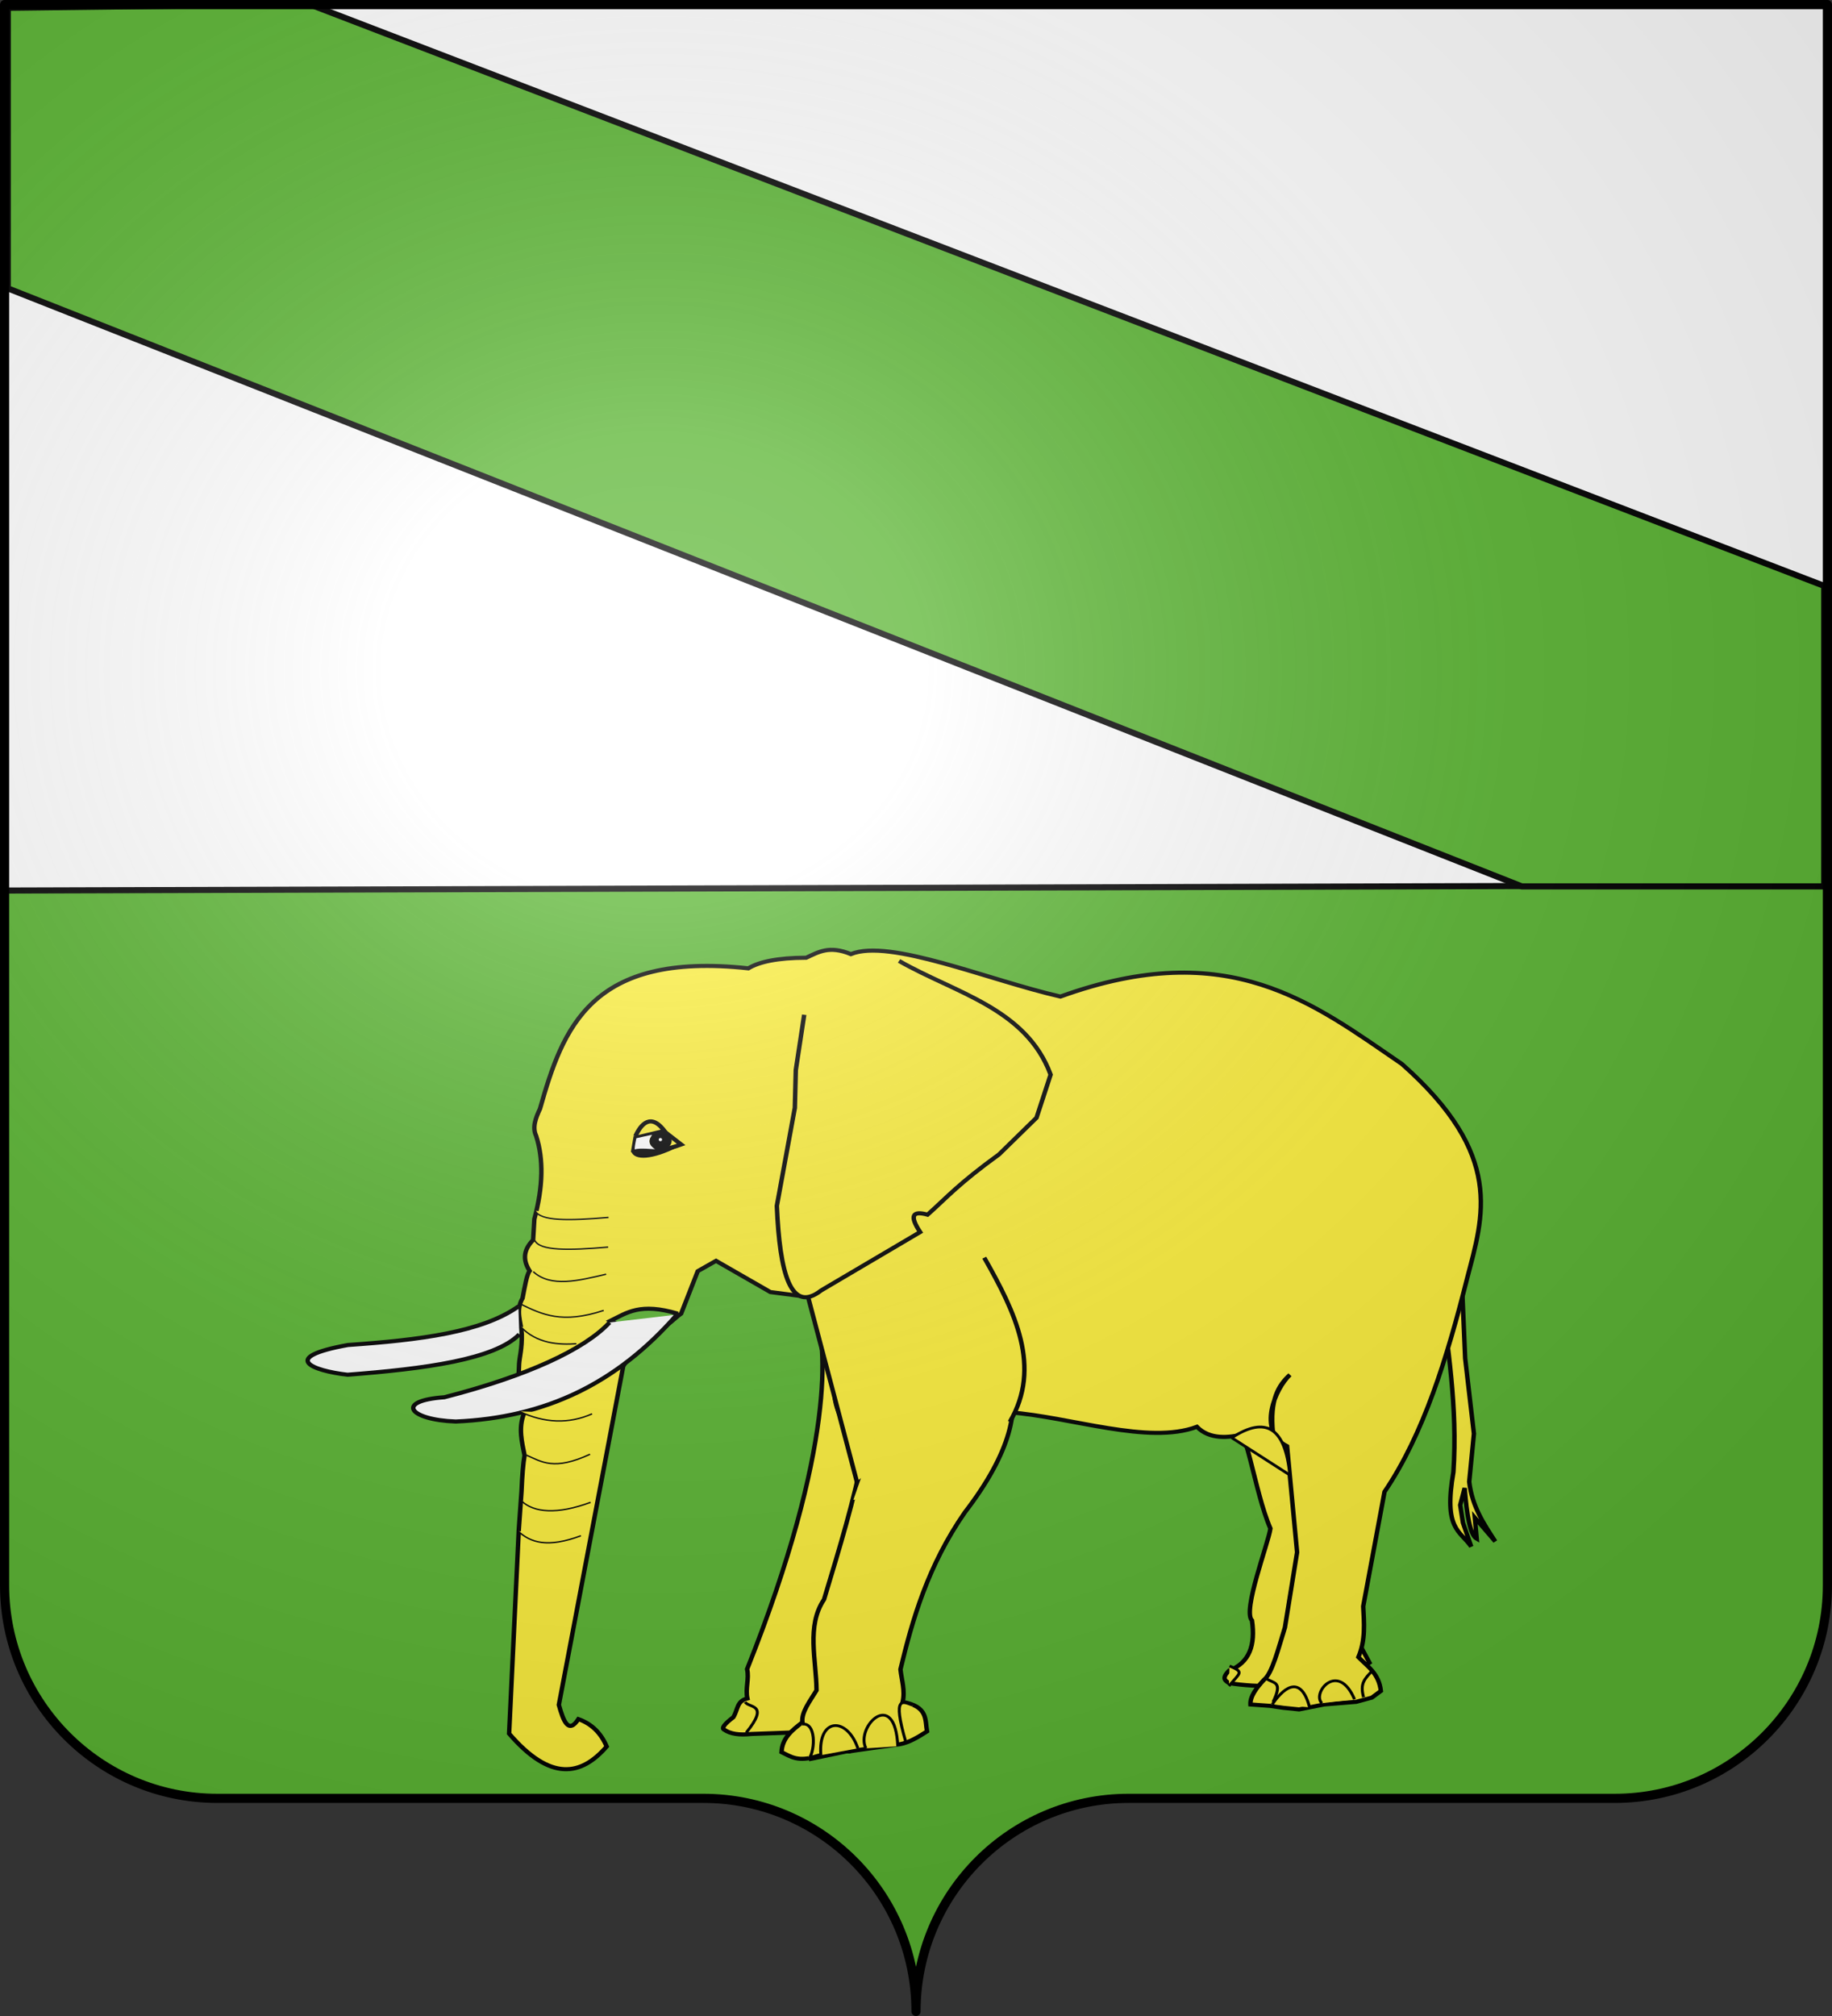<?xml version="1.0" encoding="UTF-8" standalone="no"?>
<svg
   xmlns:dc="http://purl.org/dc/elements/1.1/"
   xmlns:cc="http://web.resource.org/cc/"
   xmlns:rdf="http://www.w3.org/1999/02/22-rdf-syntax-ns#"
   xmlns:svg="http://www.w3.org/2000/svg"
   xmlns="http://www.w3.org/2000/svg"
   xmlns:xlink="http://www.w3.org/1999/xlink"
   xmlns:sodipodi="http://sodipodi.sourceforge.net/DTD/sodipodi-0.dtd"
   xmlns:inkscape="http://www.inkscape.org/namespaces/inkscape"
   height="660"
   width="600"
   version="1.0"
   id="svg2"
   sodipodi:version="0.32"
   inkscape:version="0.45.1"
   sodipodi:docname="CoA_fr_Montjustin.svg"
   sodipodi:docbase="H:\001_Inkscape"
   inkscape:output_extension="org.inkscape.output.svg.inkscape">
  <rect width="100%" height="100%" fill="#333333" stroke="none"/>
  <sodipodi:namedview
     inkscape:window-height="746"
     inkscape:window-width="1024"
     inkscape:pageshadow="2"
     inkscape:pageopacity="0.0"
     guidetolerance="10.0"
     gridtolerance="10.0"
     objecttolerance="10.0"
     borderopacity="1.0"
     bordercolor="#666666"
     pagecolor="#ffffff"
     id="base"
     showgrid="true"
     height="660px"
     inkscape:zoom="0.58925566"
     inkscape:cx="286.11392"
     inkscape:cy="355.38078"
     inkscape:window-x="0"
     inkscape:window-y="0"
     inkscape:current-layer="layer2" />
  <desc
     id="desc4">Flag of Canton of Valais (Wallis)</desc>
  <defs
     id="defs6">
    <linearGradient
       id="linearGradient2893">
      <stop
         style="stop-color:white;stop-opacity:0.314;"
         offset="0"
         id="stop2895" />
      <stop
         id="stop2897"
         offset="0.19"
         style="stop-color:white;stop-opacity:0.251;" />
      <stop
         style="stop-color:#6b6b6b;stop-opacity:0.125;"
         offset="0.6"
         id="stop2901" />
      <stop
         style="stop-color:black;stop-opacity:0.125;"
         offset="1"
         id="stop2899" />
    </linearGradient>
    <radialGradient
       inkscape:collect="always"
       xlink:href="#linearGradient2893"
       id="radialGradient2883"
       cx="203.198"
       cy="218.01"
       fx="203.198"
       fy="218.01"
       r="300"
       gradientTransform="matrix(1.36,0,0,1.355,-79.528,-87.645)"
       gradientUnits="userSpaceOnUse" />
    <linearGradient
       id="linearGradient2955">
      <stop
         style="stop-color:white;stop-opacity:0;"
         offset="0"
         id="stop2965" />
      <stop
         style="stop-color:black;stop-opacity:0.646;"
         offset="1"
         id="stop2959" />
    </linearGradient>
    <radialGradient
       inkscape:collect="always"
       xlink:href="#linearGradient2955"
       id="radialGradient2961"
       cx="225.524"
       cy="218.901"
       fx="225.524"
       fy="218.901"
       r="300"
       gradientTransform="matrix(-4.167939e-4,2.183,-1.884,-3.599562e-4,615.597,-289.121)"
       gradientUnits="userSpaceOnUse" />
    <polygon
       id="star"
       transform="scale(53,53)"
       points="0,-1 0.588,0.809 -0.951,-0.309 0.951,-0.309 -0.588,0.809 0,-1 " />
    <clipPath
       id="clip">
      <path
         d="M 0,-200 L 0,600 L 300,600 L 300,-200 L 0,-200 z "
         id="path10" />
    </clipPath>
    <radialGradient
       inkscape:collect="always"
       xlink:href="#linearGradient2955"
       id="radialGradient1911"
       gradientUnits="userSpaceOnUse"
       gradientTransform="matrix(-4.167939e-4,2.183,-1.884,-3.599562e-4,1395.597,-309.121)"
       cx="225.524"
       cy="218.901"
       fx="225.524"
       fy="218.901"
       r="300" />
    <radialGradient
       inkscape:collect="always"
       xlink:href="#linearGradient2955"
       id="radialGradient2928"
       cx="-483.508"
       cy="153.928"
       fx="-483.508"
       fy="153.928"
       r="300"
       gradientTransform="matrix(0,2.342,-2.291,0,562.913,1323.77)"
       gradientUnits="userSpaceOnUse" />
    <radialGradient
       inkscape:collect="always"
       xlink:href="#linearGradient2893"
       id="radialGradient11919"
       gradientUnits="userSpaceOnUse"
       gradientTransform="matrix(1.551,0,0,1.35,-227.894,-51.264)"
       cx="285.186"
       cy="200.448"
       fx="285.186"
       fy="200.448"
       r="300" />
  </defs>
  <g
     inkscape:groupmode="layer"
     id="layer1"
     inkscape:label="Fond écu"
     sodipodi:insensitive="true">
    <path
       id="path2014"
       style="fill:#5ab532;fill-opacity:1;fill-rule:nonzero;stroke:none;stroke-width:5;stroke-linecap:round;stroke-linejoin:round;stroke-miterlimit:4;stroke-dashoffset:0;stroke-opacity:1"
       d="M 300,658.499 C 300,619.995 331.203,588.746 369.65,588.746 C 408.097,588.746 490.403,588.746 528.85,588.746 C 567.297,588.746 598.5,557.496 598.5,518.992 L 598.5,1.5 L 1.5,1.5 L 1.5,518.992 C 1.5,557.496 32.703,588.746 71.15,588.746 C 109.597,588.746 191.903,588.746 230.35,588.746 C 268.797,588.746 300,619.995 300,658.499 z "
       sodipodi:nodetypes="cssccccssc" />
    <path
       style="fill:#ffffff;fill-opacity:1;fill-rule:evenodd;stroke:#000000;stroke-width:1.995;stroke-linecap:butt;stroke-linejoin:miter;stroke-miterlimit:4;stroke-dasharray:none;stroke-opacity:1"
       d="M 1.797,1.797 L 598.203,1.797 L 598.203,289.758 L 1.797,291.548 L 1.797,1.797 z "
       id="path47169"
       sodipodi:nodetypes="ccccc" />
  </g>
  <g
     inkscape:groupmode="layer"
     id="layer2"
     inkscape:label="Meubles"
     sodipodi:insensitive="true">
    <g
       id="g22637">
      <path
         sodipodi:nodetypes="ccccccc"
         id="path16169"
         d="M 498.4,290.182 L 597.454,290.182 L 597.454,191.818 L 101.235,1.346 L 2.546,2.546 L 2.546,94.4 L 498.4,290.182 z "
         style="fill:#5ab532;fill-opacity:1;fill-rule:evenodd;stroke:#000000;stroke-width:2;stroke-linecap:butt;stroke-linejoin:miter;stroke-miterlimit:4;stroke-dasharray:none;stroke-opacity:1" />
      <g
         transform="matrix(0.485,0,0,0.448,-268.565,-126.291)"
         id="g8015">
        <path
           sodipodi:nodetypes="cccccccsccccccc"
           id="path22463"
           d="M 1163.221,1330.227 L 1116.954,1454.435 C 1127.598,1466.191 1110.151,1483.302 1113.26,1498.792 L 1117.767,1520.198 C 1123.594,1523.582 1130.974,1522.362 1132.985,1537.059 L 1134.474,1547.759 L 1125.302,1549.254 C 1125.302,1549.254 1106.984,1544.605 1106.978,1546.133 C 1106.973,1547.66 1096.278,1547.622 1096.278,1547.622 L 1061.132,1549.024 C 1052.98,1550.013 1046.872,1548.973 1042.809,1545.902 C 1040.776,1544.877 1042.824,1541.828 1048.954,1536.757 C 1052.215,1530.843 1051.203,1524.975 1058.432,1523.056 C 1056.93,1515.921 1059.749,1508.785 1058.247,1501.65 C 1118.259,1338.843 1111.827,1262.272 1104.609,1243.637"
           style="fill:#fdef3c;fill-opacity:1;fill-rule:evenodd;stroke:#000000;stroke-width:3;stroke-linecap:butt;stroke-linejoin:miter;stroke-miterlimit:4;stroke-dasharray:none;stroke-opacity:1" />
        <path
           style="fill:#fdef3c;fill-opacity:1;fill-rule:evenodd;stroke:#000000;stroke-width:3;stroke-linecap:butt;stroke-linejoin:miter;stroke-miterlimit:4;stroke-dasharray:none;stroke-opacity:1"
           d="M 1205.3,1387.053 C 1180.352,1425.885 1169.836,1465.582 1161.799,1501.803 C 1162.585,1509.698 1165.053,1517.334 1163.29,1525.622 C 1180.492,1528.93 1178.36,1538.609 1179.729,1547.134 C 1173.804,1551.239 1167.855,1555.195 1161.499,1556.507 C 1161.499,1556.507 1124.916,1561.932 1127.073,1561.822 C 1129.771,1561.685 1126.857,1561.113 1116.954,1562.636 C 1111.434,1563.485 1105.978,1565.079 1105.978,1565.079 C 1092.543,1569.753 1087.896,1565.632 1081.5,1562.299 C 1081.909,1551.867 1088.798,1546.18 1095.616,1540.443 C 1094.726,1533.292 1100.634,1525.093 1105.132,1517.111 C 1105.022,1495.264 1098.137,1470.092 1110.19,1450.741 C 1120.993,1411.906 1130.413,1378.75 1137.074,1341.648 C 1040.594,1228.573 1331.827,1208.976 1205.3,1387.053 z "
           id="path22465"
           sodipodi:nodetypes="cccccssccccccc" />
        <path
           sodipodi:nodetypes="ccccccccccccc"
           id="path22467"
           d="M 1526.517,1223.072 C 1531.27,1266.979 1538.157,1309.829 1535.202,1357.555 C 1528.46,1399.525 1539.526,1400.212 1547.229,1412.092 L 1541.628,1394.664 L 1539.776,1381.738 L 1542.799,1369.296 C 1544.247,1389.081 1546.56,1403.786 1550.938,1406.364 L 1549.651,1390.928 L 1563.448,1408.308 C 1555.823,1395.533 1547.884,1383.07 1545.871,1364.723 L 1549.053,1329.594 L 1543.139,1274.57 L 1540.335,1204.278"
           style="fill:#fdef3c;fill-opacity:1;fill-rule:evenodd;stroke:#000000;stroke-width:3;stroke-linecap:butt;stroke-linejoin:miter;stroke-miterlimit:4;stroke-dasharray:none;stroke-opacity:1" />
        <path
           sodipodi:nodetypes="cccccccccc"
           id="path22469"
           d="M 1445.688,1273.713 C 1421.9,1361.272 1430.19,1356.086 1451.383,1389.851 C 1464.643,1407.133 1458.355,1431.646 1460.297,1460.165 L 1478.5,1496.899 C 1470.444,1502.472 1466.4,1508.06 1450.939,1513.606 C 1427.673,1513.87 1403.152,1515.379 1383.719,1511.837 C 1381.04,1510.115 1378.455,1508.345 1383.752,1502.67 C 1397.548,1497.009 1401.604,1483.988 1399.162,1466.057 C 1392.662,1459.11 1410.215,1409.742 1411.626,1398.876 C 1400.521,1371.234 1395.61,1320.402 1384.421,1316.273"
           style="fill:#fdef3c;fill-opacity:1;fill-rule:evenodd;stroke:#000000;stroke-width:3;stroke-linecap:butt;stroke-linejoin:miter;stroke-miterlimit:4;stroke-dasharray:none;stroke-opacity:1" />
        <path
           sodipodi:nodetypes="cc"
           id="path22471"
           d="M 1383.592,1513.968 C 1391.29,1503.973 1394.035,1503.994 1384.016,1499.324"
           style="fill:#fdef3c;fill-opacity:1;fill-rule:evenodd;stroke:#000000;stroke-width:2;stroke-linecap:butt;stroke-linejoin:miter;stroke-miterlimit:4;stroke-dasharray:none;stroke-opacity:1" />
        <path
           sodipodi:nodetypes="ccccccccccccccccccccccccccccccccccccccccccccccccsccc"
           id="path22473"
           d="M 944.324,1538.163 C 953.383,1541.629 959.603,1548.478 963.424,1558.184 C 946.125,1579.723 925.547,1583.915 897.533,1548.756 L 904.059,1399.976 L 905.921,1371.617 C 906.361,1360.101 907.028,1351.188 907.97,1345.411 C 906.135,1335.45 903.778,1325.534 907.49,1315.088 C 902.39,1303.243 903.93,1290.818 904.294,1278.495 C 904.585,1273.543 906.301,1267.426 906.095,1256.782 C 905.645,1248.146 901.714,1239.68 906.616,1230.576 C 908.067,1222.361 909.449,1213.341 911.382,1210.639 C 907.252,1203.529 906.441,1196.129 913.744,1188.021 L 914.581,1172.765 C 920.492,1149.101 920.842,1128.852 915.774,1111.931 C 913.053,1105.661 915.46,1098.944 918.387,1092.182 C 933.82,1033.35 952.455,977.023 1059.078,989.522 C 1066.485,984.716 1078.785,981.844 1098.165,981.771 C 1106.262,977.722 1113.693,972.588 1128.3,979.139 C 1154.559,967.556 1220.977,998.067 1269.821,1010.158 C 1383.718,965.582 1440.479,1015.118 1500.415,1059.424 C 1569.988,1126.004 1555.4,1170.563 1544.462,1216.078 C 1530.894,1274.347 1515.099,1329.835 1488.679,1372.052 L 1474.297,1455.728 C 1474.866,1467.969 1476.008,1480.16 1471.035,1492.885 C 1477.262,1499.725 1484.917,1504.864 1486.207,1517.587 L 1480.125,1522.456 L 1469.55,1525.548 L 1448.025,1527.428 L 1430.993,1531.085 L 1420.043,1529.872 L 1411.245,1528.472 L 1398.141,1527.447 C 1397.869,1521.687 1401.972,1515.545 1407.4,1509.287 C 1412.789,1504.766 1416.985,1486.579 1421.424,1471.19 L 1429.639,1416.249 L 1422.872,1338.759 C 1402.347,1327.516 1415.117,1296.345 1424.817,1286.535 C 1417.03,1294.166 1411.091,1304.805 1413.322,1328.748 C 1412.181,1318.723 1379.311,1343.55 1361.986,1324.556 C 1329.078,1337.805 1277.501,1317.477 1235.26,1313.935 C 1219.204,1305.226 1137.157,1360.406 1132.741,1366.236 L 1099.427,1229.681 L 1073.954,1226.083 L 1037.258,1203.261 L 1024.907,1210.846 L 1013.7,1241.818 C 1004.523,1248.746 997.123,1264.633 965.944,1247.128 C 977.238,1241.095 986.043,1233.702 1011.445,1241.877 C 1007.915,1241.751 1016.213,1241.517 994.16,1253.611 C 983.125,1259.663 980.96,1269.715 974.582,1280.309 L 931.124,1527.748 C 934.185,1539.634 937.588,1549.367 944.324,1538.163 z "
           style="fill:#fdef3c;fill-opacity:1;fill-rule:evenodd;stroke:#000000;stroke-width:3;stroke-linecap:butt;stroke-linejoin:miter;stroke-miterlimit:4;stroke-dasharray:none;stroke-opacity:1" />
        <path
           sodipodi:nodetypes="ccccccccccc"
           id="path22475"
           d="M 1160.853,984.115 C 1198.547,1007.544 1246.625,1018.602 1263.197,1067.196 L 1253.679,1098.701 L 1228.409,1125.447 C 1200.507,1147.394 1193.807,1156.32 1180.115,1169.54 C 1169.613,1166.367 1167.938,1170.603 1175.09,1182.248 L 1108.266,1224.892 C 1087.726,1242.21 1080.261,1212.584 1078.33,1163.093 L 1090.479,1091.483 L 1091.131,1063.82 L 1096.807,1023.449"
           style="fill:#fdef3c;fill-opacity:1;fill-rule:evenodd;stroke:#000000;stroke-width:3;stroke-linecap:butt;stroke-linejoin:miter;stroke-miterlimit:4;stroke-dasharray:none;stroke-opacity:1" />
        <g
           transform="matrix(0.996,-8.7005775e-2,8.7005775e-2,0.996,1067.092,859.784)"
           id="g22477">
          <g
             id="g22479"
             transform="translate(-265.614,17.593)">
            <path
               d="M 183.3 231.604 A 7.022 5.942 0 1 1  169.255,231.604 A 7.022 5.942 0 1 1  183.3 231.604 z"
               sodipodi:ry="5.9419479"
               sodipodi:rx="7.0223017"
               sodipodi:cy="231.60417"
               sodipodi:cx="176.27779"
               id="path22481"
               style="fill:#000000;fill-opacity:1;fill-rule:evenodd;stroke:#000000;stroke-width:1px;stroke-linecap:butt;stroke-linejoin:miter;stroke-opacity:1"
               sodipodi:type="arc" />
            <path
               transform="translate(1.08,16.205)"
               d="M 176.818 214.319 A 1.621 1.621 0 1 1  173.577,214.319 A 1.621 1.621 0 1 1  176.818 214.319 z"
               sodipodi:ry="1.6205312"
               sodipodi:rx="1.6205312"
               sodipodi:cy="214.31851"
               sodipodi:cx="175.19743"
               id="path22483"
               style="fill:#ffffff;fill-opacity:1;fill-rule:evenodd;stroke:#000000;stroke-width:1px;stroke-linecap:butt;stroke-linejoin:miter;stroke-opacity:1"
               sodipodi:type="arc" />
          </g>
          <g
             id="g22485"
             transform="translate(-378.907,-21.39)">
            <path
               sodipodi:nodetypes="ccccc"
               id="path22487"
               d="M 270.809,275.359 C 282.152,274.998 286.161,279.33 303.219,274.278 L 292.416,263.475 L 272.969,266.716 L 270.809,275.359 z "
               style="fill:none;fill-opacity:1;fill-rule:evenodd;stroke:#000000;stroke-width:3;stroke-linecap:butt;stroke-linejoin:miter;stroke-miterlimit:4;stroke-dasharray:none;stroke-opacity:1" />
            <path
               sodipodi:nodetypes="cc"
               id="path22489"
               d="M 293.496,264.555 C 284.94,248.566 277.234,257.39 272.969,265.635"
               style="fill:none;fill-opacity:1;fill-rule:evenodd;stroke:#000000;stroke-width:3;stroke-linecap:butt;stroke-linejoin:miter;stroke-miterlimit:4;stroke-dasharray:none;stroke-opacity:1" />
            <path
               sodipodi:nodetypes="cc"
               id="path22491"
               d="M 301.059,275.359 C 282.446,283.546 271.056,282.655 269.728,276.439"
               style="fill:#000000;fill-opacity:1;fill-rule:evenodd;stroke:#000000;stroke-width:1px;stroke-linecap:butt;stroke-linejoin:miter;stroke-opacity:1" />
            <path
               sodipodi:nodetypes="ccscc"
               id="path22493"
               d="M 284.313,265.455 C 281.643,268.516 280.53,272.117 285.394,276.259 C 285.394,276.259 274.05,274.098 271.889,275.178 C 270.923,275.662 273.51,267.076 273.51,267.076 L 284.313,265.455 z "
               style="fill:#ffffff;fill-opacity:1;fill-rule:evenodd;stroke:none;stroke-width:1px;stroke-linecap:butt;stroke-linejoin:miter;stroke-opacity:1" />
          </g>
        </g>
        <path
           sodipodi:nodetypes="cccc"
           id="path22495"
           d="M 1010.861,1242.556 C 970.437,1292.66 922.4,1317.873 861.489,1320.694 C 829.965,1319.482 820.195,1305.525 853.805,1302.961 C 909.111,1287.602 948.343,1268.183 965.344,1248.332"
           style="fill:#ffffff;fill-opacity:1;fill-rule:evenodd;stroke:#000000;stroke-width:3;stroke-linecap:butt;stroke-linejoin:miter;stroke-miterlimit:4;stroke-dasharray:none;stroke-opacity:1" />
        <path
           sodipodi:nodetypes="cccc"
           id="path22497"
           d="M 904.428,1256.976 C 887.864,1275.364 840.51,1282.183 788.357,1286.5 C 764.57,1283.517 742.106,1273.911 788.629,1264.787 C 837.518,1261.096 879.209,1255.406 903.798,1236.602"
           style="fill:#ffffff;fill-opacity:1;fill-rule:evenodd;stroke:#000000;stroke-width:3;stroke-linecap:butt;stroke-linejoin:miter;stroke-miterlimit:4;stroke-dasharray:none;stroke-opacity:1" />
        <path
           sodipodi:nodetypes="cc"
           id="path22499"
           d="M 909.304,1345.288 C 919.397,1350.067 927.813,1356.844 952.187,1344.61"
           style="fill:#fdef3c;fill-opacity:1;fill-rule:evenodd;stroke:#000000;stroke-width:1px;stroke-linecap:butt;stroke-linejoin:miter;stroke-opacity:1" />
        <path
           sodipodi:nodetypes="cc"
           id="path22501"
           d="M 913.828,1211.2 C 925.825,1222.979 944.55,1217.742 963.065,1213.035"
           style="fill:#fdef3c;fill-opacity:1;fill-rule:evenodd;stroke:#000000;stroke-width:1px;stroke-linecap:butt;stroke-linejoin:miter;stroke-opacity:1" />
        <path
           sodipodi:nodetypes="cc"
           id="path22503"
           d="M 914.901,1188.365 C 918.254,1196.039 937.629,1195.718 964.404,1193.244"
           style="fill:#fdef3c;fill-opacity:1;fill-rule:evenodd;stroke:#000000;stroke-width:1px;stroke-linecap:butt;stroke-linejoin:miter;stroke-opacity:1" />
        <path
           sodipodi:nodetypes="cc"
           id="path22505"
           d="M 905.043,1251.099 C 916.263,1264.136 931.604,1264.674 942.966,1263.868"
           style="fill:#fdef3c;fill-opacity:1;fill-rule:evenodd;stroke:#000000;stroke-width:1px;stroke-linecap:butt;stroke-linejoin:miter;stroke-opacity:1" />
        <path
           sodipodi:nodetypes="cc"
           id="path22507"
           d="M 905.821,1235.168 C 919.586,1242.295 933.2,1249.601 961.412,1239.515"
           style="fill:#fdef3c;fill-opacity:1;fill-rule:evenodd;stroke:#000000;stroke-width:1px;stroke-linecap:butt;stroke-linejoin:miter;stroke-opacity:1" />
        <path
           sodipodi:nodetypes="cc"
           id="path22509"
           d="M 904.337,1313.252 C 921.458,1321.981 937.871,1322.592 953.574,1315.086"
           style="fill:#fdef3c;fill-opacity:1;fill-rule:evenodd;stroke:#000000;stroke-width:1px;stroke-linecap:butt;stroke-linejoin:miter;stroke-opacity:1" />
        <path
           style="fill:#fdef3c;fill-opacity:1;fill-rule:evenodd;stroke:#000000;stroke-width:1px;stroke-linecap:butt;stroke-linejoin:miter;stroke-opacity:1"
           d="M 915.173,1166.652 C 918.527,1174.326 937.902,1174.005 964.677,1171.53"
           id="path22511"
           sodipodi:nodetypes="cc" />
        <path
           style="fill:#fdef3c;fill-opacity:1;fill-rule:evenodd;stroke:#000000;stroke-width:1px;stroke-linecap:butt;stroke-linejoin:miter;stroke-opacity:1"
           d="M 903.682,1400.837 C 911.825,1409.061 923.293,1413.322 946.018,1404.172"
           id="path22513"
           sodipodi:nodetypes="cc" />
        <path
           sodipodi:nodetypes="cc"
           id="path22515"
           d="M 906.108,1378.936 C 914.25,1387.159 929.835,1388.893 952.56,1379.743"
           style="fill:#fdef3c;fill-opacity:1;fill-rule:evenodd;stroke:#000000;stroke-width:1px;stroke-linecap:butt;stroke-linejoin:miter;stroke-opacity:1" />
        <path
           sodipodi:nodetypes="cc"
           id="path22517"
           d="M 1385.551,1332.571 C 1408.663,1316.238 1421.726,1325.321 1424.739,1359.821"
           style="fill:#fdef3c;fill-opacity:1;fill-rule:evenodd;stroke:#000000;stroke-width:2;stroke-linecap:butt;stroke-linejoin:miter;stroke-miterlimit:4;stroke-dasharray:none;stroke-opacity:1" />
        <path
           id="path22519"
           d="M 1424.739,1359.821 L 1385.551,1332.571"
           style="fill:#fdef3c;fill-opacity:1;fill-rule:evenodd;stroke:#000000;stroke-width:2;stroke-linecap:butt;stroke-linejoin:miter;stroke-miterlimit:4;stroke-dasharray:none;stroke-opacity:1" />
        <path
           sodipodi:nodetypes="cc"
           id="path22521"
           d="M 1413.404,1525.65 C 1420.286,1510.19 1413.802,1512.307 1408.882,1508.565"
           style="fill:#fdef3c;fill-opacity:1;fill-rule:evenodd;stroke:#000000;stroke-width:2;stroke-linecap:butt;stroke-linejoin:miter;stroke-miterlimit:4;stroke-dasharray:none;stroke-opacity:1" />
        <path
           sodipodi:nodetypes="cc"
           id="path22523"
           d="M 1412.91,1527.31 C 1422.404,1512.353 1432.712,1507.616 1438.106,1529.559"
           style="fill:#fdef3c;fill-opacity:1;fill-rule:evenodd;stroke:#000000;stroke-width:2;stroke-linecap:butt;stroke-linejoin:miter;stroke-miterlimit:4;stroke-dasharray:none;stroke-opacity:1" />
        <path
           sodipodi:nodetypes="cc"
           id="path22525"
           d="M 1446.384,1526.533 C 1439.285,1519.1 1457.359,1495.336 1468.414,1523.687"
           style="fill:#fdef3c;fill-opacity:1;fill-rule:evenodd;stroke:#000000;stroke-width:2;stroke-linecap:butt;stroke-linejoin:miter;stroke-miterlimit:4;stroke-dasharray:none;stroke-opacity:1" />
        <path
           sodipodi:nodetypes="cc"
           id="path22527"
           d="M 1474.531,1522.181 C 1471.883,1511.662 1475.413,1508.851 1480.713,1502.341"
           style="fill:#fdef3c;fill-opacity:1;fill-rule:evenodd;stroke:#000000;stroke-width:2;stroke-linecap:butt;stroke-linejoin:miter;stroke-miterlimit:4;stroke-dasharray:none;stroke-opacity:1" />
        <path
           style="fill:#fdef3c;fill-opacity:1;fill-rule:evenodd;stroke:#000000;stroke-width:3;stroke-linecap:butt;stroke-linejoin:miter;stroke-miterlimit:4;stroke-dasharray:none;stroke-opacity:1"
           d="M 1235.679,1320.964 C 1257.332,1280.964 1239.399,1240.964 1218.393,1200.964"
           id="path22529"
           sodipodi:nodetypes="cc" />
        <path
           style="fill:#fdef3c;fill-opacity:1;fill-rule:evenodd;stroke:none;stroke-width:1px;stroke-linecap:butt;stroke-linejoin:miter;stroke-opacity:1"
           d="M 1240.833,1300.223 L 1220.833,1354.111 L 1130,1378 L 1146.111,1328"
           id="path22531"
           sodipodi:nodetypes="cccc" />
        <g
           id="g22533"
           style="fill:#fdef3c;fill-opacity:1;stroke:#000000;stroke-width:2;stroke-miterlimit:4;stroke-dasharray:none;stroke-opacity:1">
          <path
             sodipodi:nodetypes="cc"
             id="path22535"
             d="M 1057.708,1548 C 1073.616,1526.665 1059.454,1530.24 1056.944,1525.708"
             style="fill:#fdef3c;fill-opacity:1;fill-rule:evenodd;stroke:#000000;stroke-width:2;stroke-linecap:butt;stroke-linejoin:miter;stroke-miterlimit:4;stroke-dasharray:none;stroke-opacity:1" />
          <path
             sodipodi:nodetypes="cc"
             id="path22537"
             d="M 1100,1567.236 C 1104.506,1560.392 1104.661,1540.221 1095.416,1541.889"
             style="fill:#fdef3c;fill-opacity:1;fill-rule:evenodd;stroke:#000000;stroke-width:2;stroke-linecap:butt;stroke-linejoin:miter;stroke-miterlimit:4;stroke-dasharray:none;stroke-opacity:1" />
          <path
             sodipodi:nodetypes="cc"
             id="path22539"
             d="M 1100,1568 L 1130.764,1561.056"
             style="fill:#fdef3c;fill-opacity:1;fill-rule:evenodd;stroke:#000000;stroke-width:2;stroke-linecap:butt;stroke-linejoin:miter;stroke-miterlimit:4;stroke-dasharray:none;stroke-opacity:1" />
          <path
             sodipodi:nodetypes="cc"
             id="path22541"
             d="M 1138.472,1559.528 C 1131.104,1543.649 1158.239,1514.758 1160,1558"
             style="fill:#fdef3c;fill-opacity:1;fill-rule:evenodd;stroke:#000000;stroke-width:2;stroke-linecap:butt;stroke-linejoin:miter;stroke-miterlimit:4;stroke-dasharray:none;stroke-opacity:1" />
          <path
             sodipodi:nodetypes="cc"
             id="path22543"
             d="M 1165.416,1554.875 C 1155.96,1519.829 1163.703,1525.633 1170,1528"
             style="fill:#fdef3c;fill-opacity:1;fill-rule:evenodd;stroke:#000000;stroke-width:2;stroke-linecap:butt;stroke-linejoin:miter;stroke-miterlimit:4;stroke-dasharray:none;stroke-opacity:1" />
          <path
             sodipodi:nodetypes="cc"
             id="path22545"
             d="M 1108.056,1564.528 C 1105.967,1536.927 1125.722,1536.204 1133.056,1559.528"
             style="fill:#fdef3c;fill-opacity:1;fill-rule:evenodd;stroke:#000000;stroke-width:2;stroke-linecap:butt;stroke-linejoin:miter;stroke-miterlimit:4;stroke-dasharray:none;stroke-opacity:1" />
        </g>
      </g>
    </g>
  </g>
  <g
     inkscape:groupmode="layer"
     id="layer3"
     inkscape:label="Reflet final"
     sodipodi:insensitive="true">
    <path
       id="path2875"
       style="fill:url(#radialGradient11919);fill-opacity:1;fill-rule:evenodd;stroke:none;stroke-width:3;stroke-linecap:butt;stroke-linejoin:miter;stroke-miterlimit:4;stroke-dasharray:none;stroke-opacity:1"
       d="M 1.5,1.5 L 1.5,518.991 C 1.5,557.496 32.703,588.746 71.15,588.746 C 109.597,588.746 191.903,588.746 230.35,588.746 C 268.797,588.745 300,619.996 300,658.5 C 300,619.996 331.203,588.746 369.65,588.746 C 408.097,588.745 490.403,588.746 528.85,588.746 C 567.297,588.746 598.5,557.496 598.5,518.991 L 598.5,1.5 L 1.5,1.5 z " />
  </g>
  <g
     inkscape:groupmode="layer"
     id="layer4"
     inkscape:label="Contour final"
     sodipodi:insensitive="true">
    <path
       id="path1572"
       style="fill:none;fill-opacity:1;fill-rule:nonzero;stroke:black;stroke-width:3;stroke-linecap:round;stroke-linejoin:round;stroke-miterlimit:4;stroke-dasharray:none;stroke-dashoffset:0;stroke-opacity:1"
       d="M 300,658.5 C 300,619.996 331.203,588.746 369.65,588.746 C 408.097,588.746 490.403,588.746 528.85,588.746 C 567.297,588.746 598.5,557.497 598.5,518.993 L 598.5,1.5 L 1.5,1.5 L 1.5,518.993 C 1.5,557.497 32.703,588.746 71.15,588.746 C 109.597,588.746 191.903,588.746 230.35,588.746 C 268.797,588.746 300,619.996 300,658.5 z "
       sodipodi:nodetypes="cssccccssc" />
  </g>
</svg>

